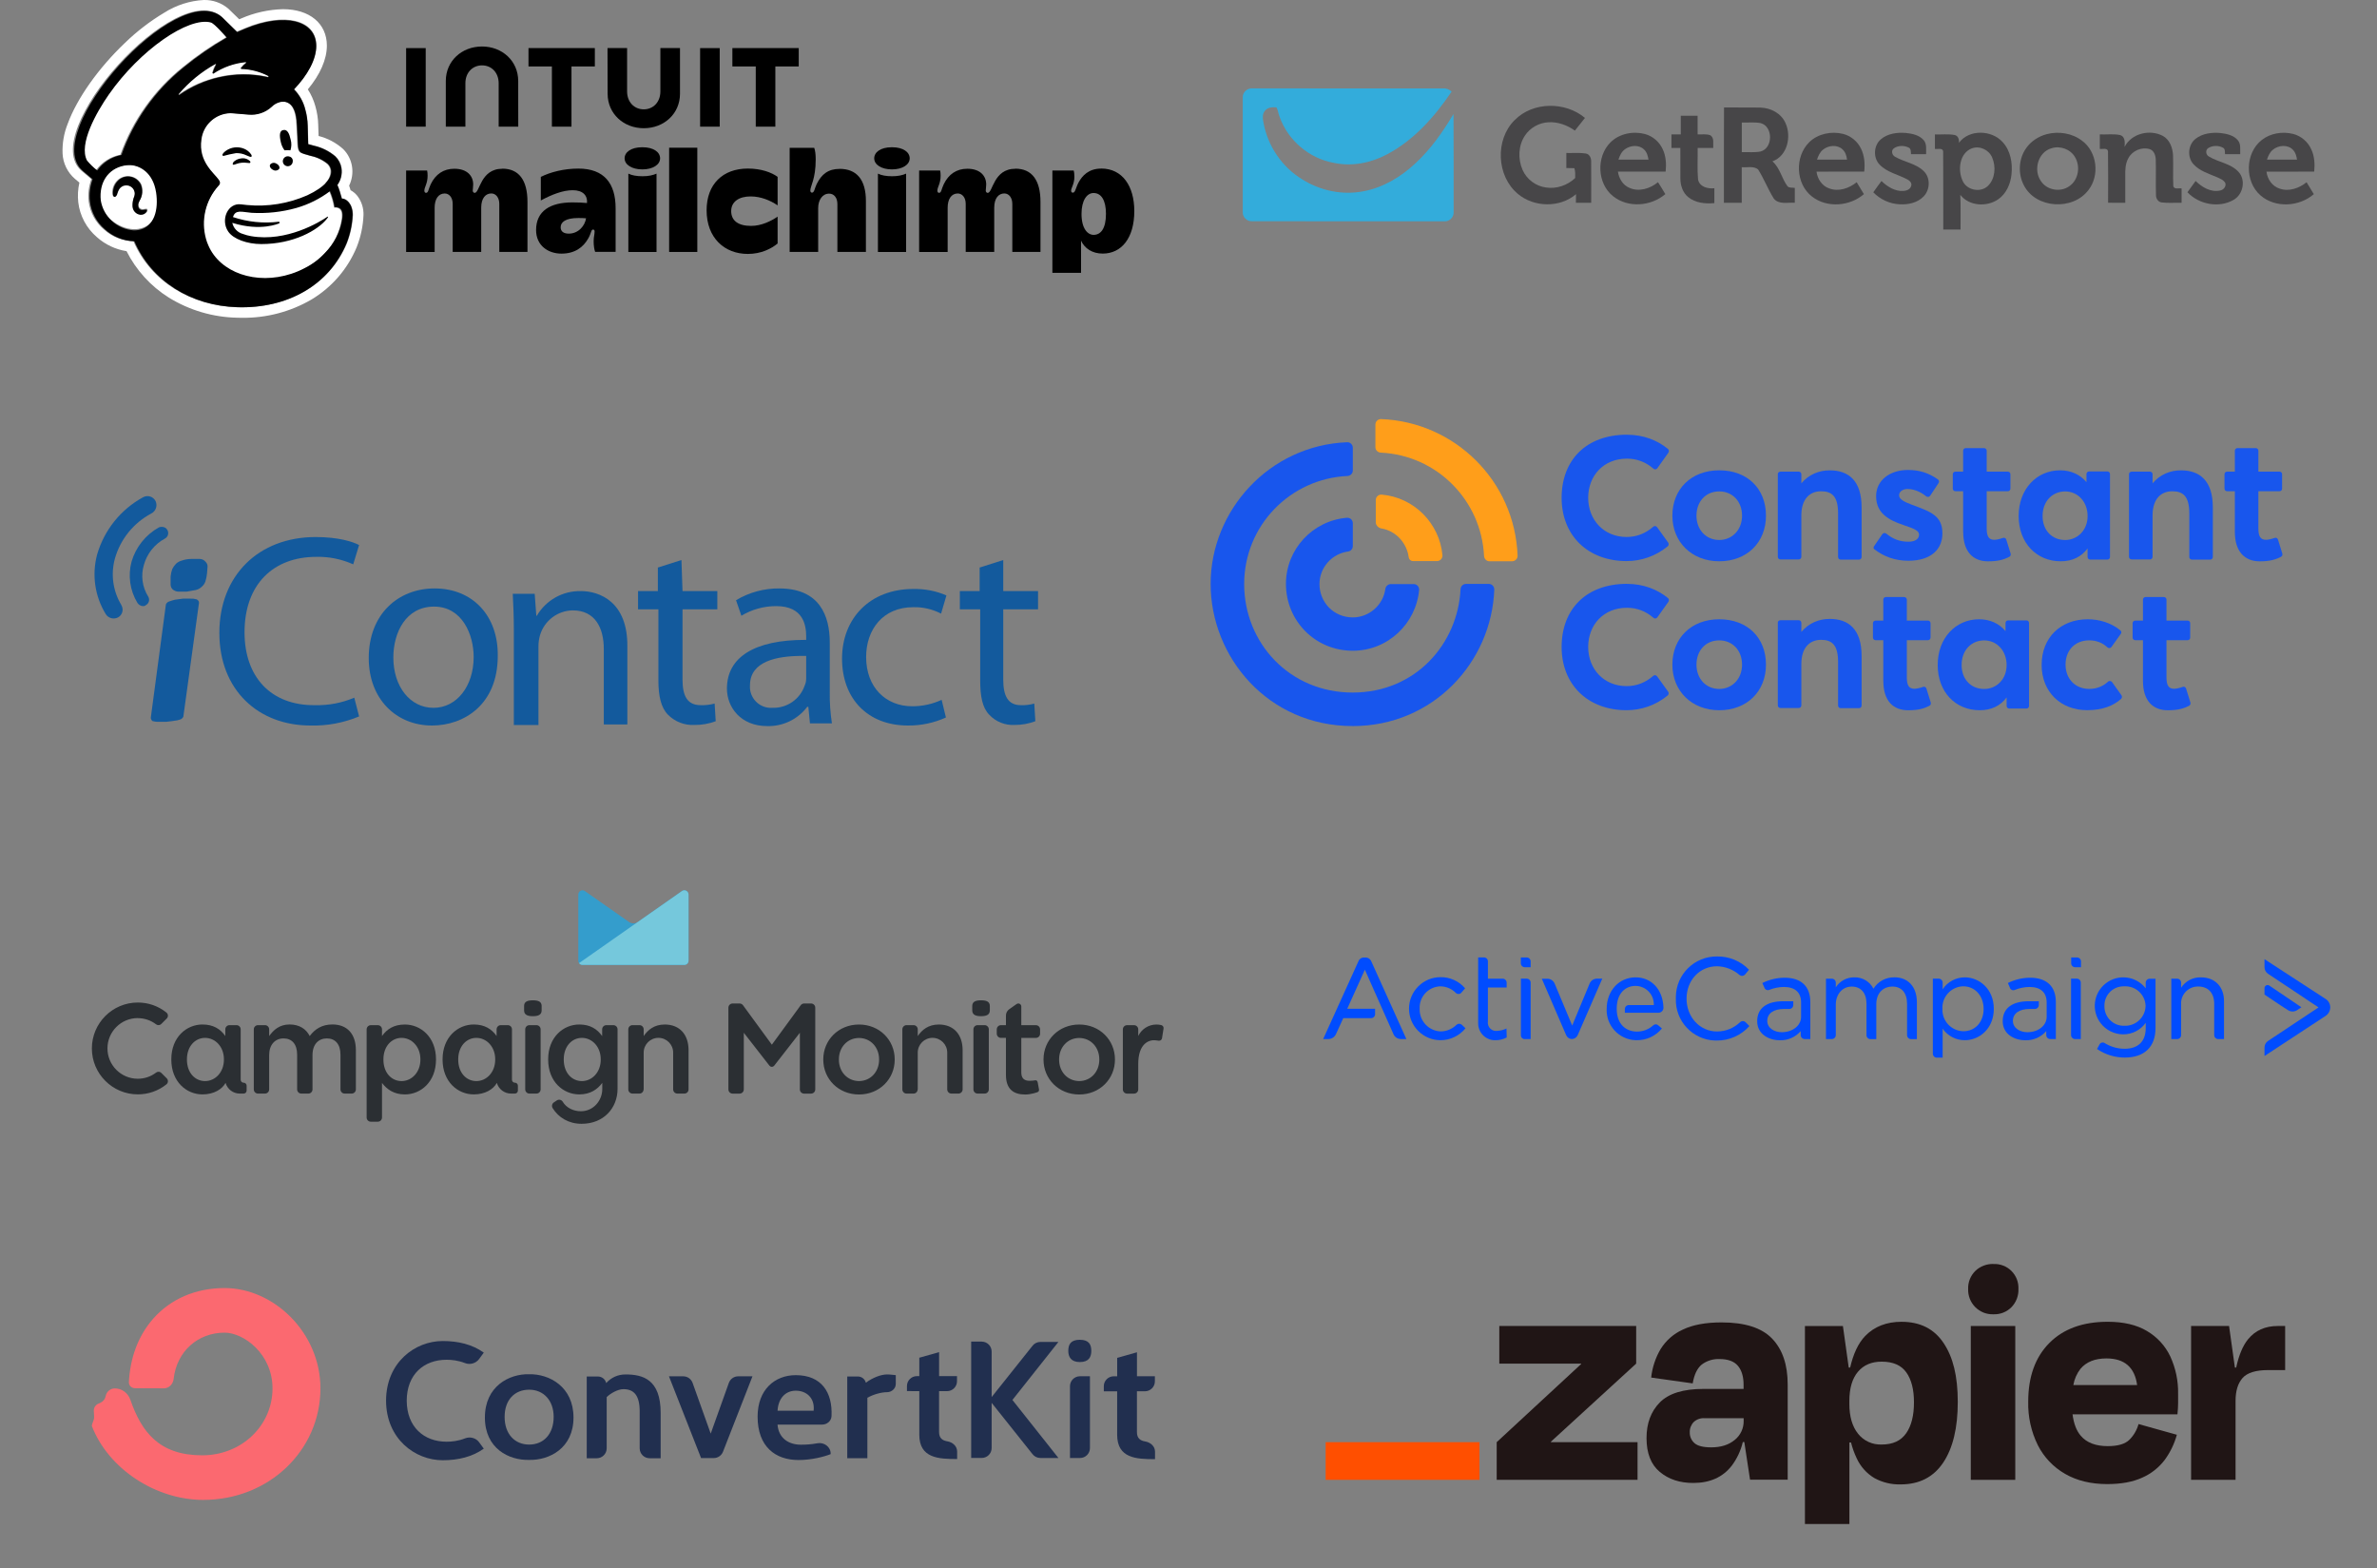 <?xml version="1.0" encoding="UTF-8"?><svg id="Layer_1" xmlns="http://www.w3.org/2000/svg" viewBox="0 0 838.6 553.17"><rect x="0" y="0" width="838.6" height="553.17" fill="#808080" stroke="none"/><path d="M152.94,249.7c-8.31,0-14.17-7.56-14.17-17.76,0-8.69,4.34-17.95,14.36-17.95s13.98,10.01,13.98,17.76c0,10.39-6.04,17.95-14.17,17.95M153.32,207.58c-12.84,0-23.23,9.07-23.23,24.56,0,14.55,9.82,23.8,22.29,23.8,11.33,0,23.23-7.37,23.23-24.56.19-14.17-8.88-23.8-22.29-23.8" style="fill:#135a9d; stroke-width:0px;"/><path d="M204.89,208.52c-6.36-.13-12.28,3.2-15.49,8.69h-.19l-.57-7.74h-7.74c.19,3.78.38,7.74.38,12.47v33.81h8.69v-27.77c0-1.34.19-2.68.57-3.97,1.54-5.09,6.2-8.61,11.52-8.69,7.93,0,10.96,6.23,10.96,13.6v26.63h8.31v-27.39c.19-15.87-9.82-19.65-16.43-19.65" style="fill:#135a9d; stroke-width:0px;"/><path d="M272.52,249.7c-4.09.29-7.64-2.8-7.93-6.89-.03-.35-.03-.7,0-1.04,0-8.5,9.44-10.39,18.51-10.39h1.32v7.93c.01.91-.18,1.82-.57,2.64-1.68,4.78-6.27,7.91-11.33,7.74M274.97,207.58c-5.39-.05-10.68,1.38-15.3,4.16l1.89,5.48c3.7-2.24,7.95-3.41,12.28-3.4,9.64,0,10.58,6.8,10.58,10.77v1.14h-.38c-17.76,0-27.58,6.04-27.58,17.19,0,6.61,4.91,13.22,14.17,13.22,5.55.16,10.83-2.37,14.17-6.8h.38l.57,5.85h7.75c-.57-3.69-.82-7.42-.76-11.14v-17.38c0-9.45-3.59-19.08-17.75-19.08" style="fill:#135a9d; stroke-width:0px;"/><path d="M322.2,207.77c-15.3,0-25.13,10.39-25.13,24.56s9.07,23.61,23.24,23.61c4.62.05,9.2-.92,13.41-2.83l-1.51-6.23c-3.26,1.51-6.8,2.28-10.39,2.27-9.26,0-16.25-6.61-16.25-17.38,0-9.63,5.86-17.57,16.62-17.57,3.41-.09,6.79.7,9.82,2.27l1.89-6.42c-3.69-1.6-7.69-2.37-11.71-2.27" style="fill:#135a9d; stroke-width:0px;"/><path d="M73.04,202.29c-.1.96-.29,1.91-.57,2.83-.26.74-.72,1.39-1.32,1.89-.58.56-1.3.95-2.08,1.13-1.13.19-2.27.38-3.21.57h-3.02c-.69-.05-1.35-.31-1.89-.76-.48-.43-.75-1.05-.76-1.7v-2.83c.08-.9.27-1.79.57-2.64.33-.7.78-1.34,1.32-1.89.58-.56,1.3-.95,2.08-1.14,1.03-.37,2.12-.56,3.21-.57h3.21c.73.04,1.42.38,1.89.94.48.44.75,1.05.76,1.7,0,.75-.19,1.7-.19,2.45M64.73,252.54c0,.3-.15.57-.38.76-.24.3-.57.49-.94.57-.61.22-1.24.34-1.89.38-.76.19-1.7.19-2.83.38h-2.83c-.57.03-1.15-.03-1.7-.19-.38,0-.57-.19-.76-.57-.15-.22-.22-.49-.19-.75l5.29-39.67c0-.29.14-.57.38-.76.24-.29.57-.49.94-.56.57-.19,1.13-.38,1.89-.57.94-.19,1.89-.19,2.83-.38h2.83c.57-.03,1.15.03,1.7.19.38,0,.57.19.94.57.15.22.22.49.19.76l-5.48,39.86Z" style="fill:#135a9d; stroke-width:0px;"/><path d="M111.39,189.45c-20.21,0-34,13.6-34,33.81s13.79,32.68,32.11,32.68c5.89.16,11.75-.94,17.19-3.21l-1.7-6.61c-4.36,1.85-9.06,2.75-13.79,2.64-15.68.19-24.93-10.01-24.93-25.69,0-17,10.2-26.63,25.31-26.63,4.49-.11,8.94.8,13.03,2.64l2.08-6.8c-2.08-1.13-7.18-2.83-15.3-2.83" style="fill:#135a9d; stroke-width:0px;"/><path d="M240.4,197.57l-8.31,2.64v8.31h-6.99v6.42h7.18v25.12c0,5.48.94,9.63,3.4,12.09,2.44,2.45,5.8,3.76,9.26,3.59,2.58.04,5.14-.41,7.56-1.32l-.38-6.23c-1.6.43-3.25.62-4.91.57-4.72,0-6.42-3.21-6.42-9.07v-24.75h12.28v-6.42h-12.28l-.38-10.96" style="fill:#135a9d; stroke-width:0px;"/><path d="M353.93,197.57l-8.31,2.64v8.31h-6.99v6.42h7.18v25.12c0,5.48.76,9.63,3.21,12.09,2.29,2.45,5.54,3.76,8.88,3.59,2.52.02,5.02-.43,7.37-1.32l-.38-6.23c-1.54.43-3.13.63-4.72.57-4.54,0-6.23-3.21-6.23-9.07v-24.75h12.28v-6.42h-12.28v-10.96" style="fill:#135a9d; stroke-width:0px;"/><path d="M57.17,185.86c-.39-.03-.78.04-1.13.19-4.67,2.62-8.13,6.96-9.63,12.09-1.32,4.93-.57,10.18,2.08,14.55.42.65,1.12,1.07,1.89,1.13.42.05.83-.09,1.13-.38,1.03-.58,1.4-1.89.82-2.92-.02-.03-.04-.07-.06-.1-2.08-3.32-2.63-7.39-1.51-11.14,1.1-3.96,3.76-7.3,7.37-9.26,1.09-.54,1.52-1.87.98-2.95l-.04-.07c-.36-.71-1.1-1.15-1.89-1.13" style="fill:#135a9d; stroke-width:0px;"/><path d="M42.82,213.44c-2.99-4.93-3.81-10.88-2.27-16.43,1.94-6.82,6.58-12.55,12.84-15.87,1.58-.81,2.25-2.72,1.51-4.34-.75-1.54-2.59-2.21-4.16-1.51-.19,0-.19.19-.38.19-7.79,4.29-13.56,11.49-16.06,20.02-1.96,7.17-.87,14.82,3.02,21.16.93,1.45,2.82,1.94,4.34,1.13,1.5-.83,2.04-2.71,1.21-4.21-.03-.05-.05-.09-.08-.13" style="fill:#135a9d; stroke-width:0px;"/><path d="M438.44,34.37c-.11-1.91,1.78-3.43,3.62-3.19,22.37,0,44.73-.01,67.09.02,1.13-.11,2.16.38,2.99,1.1-5.96,8.82-13.26,17.13-22.8,22.15-5.68,3.04-12.37,4.37-18.72,3.01-8.67-1.51-16.24-7.92-19.17-16.22-.46-1.09-.55-2.34-1.13-3.37-1.42-.1-3.1-.03-4.04,1.2-1.06,1.19-.78,2.88-.5,4.31,1.49,8.15,6.55,15.62,13.67,19.91,6.36,4,14.2,5.65,21.6,4.18,6.93-1.29,13.18-5.06,18.29-9.84,5.43-5,9.68-11.1,13.45-17.41.07,11.51.03,23.01.04,34.52.18,1.8-1.44,3.46-3.25,3.34-22.65.03-45.3-.02-67.95-.04-1.76.1-3.33-1.53-3.19-3.28,0-13.46,0-26.92,0-40.38h0Z" style="fill:#33acdb; stroke-width:0px;"/><path d="M534.36,42.39c6.41-6.59,17.91-6.62,24.81-.79-1.19,1.49-2.37,2.98-3.55,4.47-2.69-1.91-5.96-3.12-9.29-2.94-3.29.15-6.47,1.91-8.3,4.65-2.39,3.53-2.56,8.29-.88,12.14,1.44,3.32,4.68,5.76,8.26,6.22,3.73.59,7.59-.77,10.31-3.33,0-1.16.1-2.36-.29-3.48-.94-.01-1.89-.04-2.83-.05,0-1.77,0-3.54,0-5.31,2.29.07,4.6-.18,6.87.18,1.36.21,1.94,1.67,1.89,2.9.05,4.83,0,9.66.01,14.48-1.8,0-3.6.01-5.4,0,0-1.01.02-2.02.05-3.03-5.72,4.88-14.87,4.69-20.56-.14-7.5-6.27-8.06-19.07-1.12-25.97h0Z" style="fill:#474648; stroke-width:0px;"/><path d="M592.96,40.83c1.99,0,3.97,0,5.95,0,.01,2.19,0,4.38.01,6.58,1.45.06,2.97-.2,4.37.26,1.64.86,1.01,3.04,1.14,4.53-1.84,0-3.67,0-5.5,0,.07,3.72-.2,7.46.14,11.16.54,2.56,3.47,3.32,5.75,3.04,0,1.75,0,3.5,0,5.25-3.19.3-6.72-.03-9.26-2.15-1.93-1.57-2.72-4.14-2.73-6.56-.03-3.58,0-7.16-.01-10.74-1.05,0-2.1,0-3.14,0,0-1.6,0-3.19,0-4.79,1.09,0,2.19,0,3.29,0,0-2.19,0-4.38,0-6.58h0Z" style="fill:#474648; stroke-width:0px;"/><path d="M608.19,71.53c.03-11.21-.05-22.42.04-33.63,4.3.08,8.62-.04,12.92.06,3.57.1,7.23,2.01,8.73,5.37,2.23,4.73.74,11.7-4.58,13.59,2.67,2.27,3.28,6.04,5.33,8.8.68.65,1.71.42,2.57.55,0,1.75,0,3.5,0,5.26-2.44-.18-5.62.73-7.39-1.46-2.08-3.29-3.46-7-5.55-10.28-1.57-1.34-3.88-.62-5.78-.81,0,4.19,0,8.38,0,12.56-2.1,0-4.2.01-6.3,0h0ZM614.5,53.67c2.2-.08,4.44.21,6.62-.23,4.45-1.16,4.48-8.87.01-10.02-2.19-.41-4.43-.11-6.63-.2-.02,3.48-.01,6.96,0,10.45h0Z" style="fill:#474648; stroke-width:0px;"/><path d="M663.55,49.15c2.39-2.06,5.74-2.49,8.79-2.25,2.25.23,4.74.72,6.31,2.51,1.19,1.37.83,3.3.88,4.97-1.78,0-3.56,0-5.34,0-.07-.83.08-1.94-.86-2.34-1.6-.78-3.73-.76-5.21.3-1.07.83-.59,2.48.54,3,3.22,1.86,7.25,2.32,10,5,2.43,2.32,2.31,6.53.03,8.91-2.16,2.3-5.51,3.01-8.56,2.81-3.48-.16-6.81-1.73-9.24-4.22.93-1.35,1.91-2.67,2.89-3.99,2.06,2,4.76,3.7,7.74,3.51,1.09-.07,2.42-.55,2.72-1.74.4-1.02-.49-1.89-1.32-2.32-3.24-1.75-7.14-2.47-9.77-5.2-2.37-2.41-2.17-6.76.4-8.95h0Z" style="fill:#474648; stroke-width:0px;"/><path d="M749.54,51.84c2.41-4.79,8.91-6.33,13.51-3.9,2.42,1.33,3.46,4.19,3.59,6.82.13,3.63-.07,7.28.1,10.92.32,1.23,2,.6,2.92.8,0,1.69,0,3.38,0,5.06-2.35-.07-4.71.16-7.04-.13-1.25-.17-2.02-1.39-1.99-2.59-.14-4.17.04-8.35-.08-12.53-.06-1.45-.59-3.15-2.11-3.67-2.85-.89-6.18.54-7.56,3.19-1.06,1.88-1.13,4.1-1.09,6.2.01,3.17.01,6.35,0,9.53-2.02,0-4.04.03-6.06-.03,0-6.05.07-12.09-.03-18.13-.18-1.36-1.97-.68-2.89-.86,0-1.7,0-3.4,0-5.11,2.39.11,4.83-.26,7.18.23,1.81.54,1.69,2.69,1.55,4.2h0Z" style="fill:#474648; stroke-width:0px;"/><path d="M774.55,49c2.46-1.96,5.79-2.35,8.84-2.07,2.22.25,4.7.79,6.17,2.61,1.1,1.37.71,3.22.78,4.84-1.79,0-3.57,0-5.35,0-.11-.77.13-1.84-.72-2.26-1.55-.89-3.67-.83-5.18.1-1.14.7-.89,2.45.25,3.02,3.35,2.03,7.69,2.4,10.44,5.43,2.65,2.93,1.55,8.02-1.85,9.88-5.17,2.95-12.19,1.54-16.21-2.73.95-1.33,1.93-2.65,2.89-3.98,2.25,2.22,5.4,4.1,8.67,3.36,1.19-.22,2.26-1.5,1.76-2.71-.61-1.07-1.85-1.48-2.89-1.98-2.87-1.24-6.08-2.16-8.26-4.54-2.32-2.49-1.99-6.88.68-8.99h0Z" style="fill:#474648; stroke-width:0px;"/><path d="M568.11,50.29c3.12-3.16,8.02-4.12,12.24-3.01,2.74.74,5.07,2.75,6.24,5.34,1.18,2.45,1.32,5.25,1.05,7.92-5.61,0-11.23-.01-16.84,0,.36,2.38,1.69,4.72,3.98,5.69,3.4,1.58,7.4.32,10.16-1.96.91,1.37,1.73,2.8,2.58,4.2-5.03,4.34-13.18,4.99-18.45.73-5.62-4.49-5.95-13.87-.94-18.93h0ZM573.26,52.67c-1.21.86-1.83,2.27-2.28,3.64,3.54.03,7.07.03,10.61,0-.23-1.28-.55-2.64-1.55-3.55-1.79-1.81-4.86-1.53-6.79-.09h0Z" style="fill:#474648; stroke-width:0px;"/><path d="M638.29,50.17c3.08-3.02,7.81-3.95,11.93-2.94,2.76.69,5.13,2.66,6.35,5.23,1.23,2.49,1.42,5.35,1.13,8.08-5.61.02-11.22-.01-16.84.01.33,2.56,1.92,5.02,4.42,5.89,3.35,1.31,7.08,0,9.75-2.16.85,1.4,1.7,2.8,2.55,4.2-4.97,4.31-13,4.98-18.28.88-5.83-4.46-6.19-14.11-1-19.19h0ZM643.17,52.79c-1.13.87-1.7,2.22-2.14,3.53,3.53.03,7.06.02,10.6,0-.17-1.34-.58-2.73-1.62-3.65-1.86-1.74-4.95-1.41-6.84.11h0Z" style="fill:#474648; stroke-width:0px;"/><path d="M797.94,49.38c3.09-2.42,7.34-3.07,11.1-2.13,2.81.73,5.2,2.79,6.38,5.44,1.15,2.44,1.28,5.21,1.03,7.85-5.62.03-11.23,0-16.84.02.32,2.65,2.04,5.18,4.66,5.98,3.29,1.16,6.88-.16,9.49-2.25.86,1.4,1.71,2.8,2.55,4.2-5.14,4.46-13.62,5.01-18.84.41-5.62-4.9-5.42-14.91.47-19.51h0ZM801.9,52.8c-1.12.87-1.68,2.21-2.12,3.52,3.54.03,7.07.02,10.61,0-.2-1.24-.51-2.54-1.44-3.46-1.82-1.96-5.1-1.66-7.05-.06h0Z" style="fill:#474648; stroke-width:0px;"/><path d="M691.12,50.37c3.57-4.82,11.51-4.56,15.39-.27,2.81,3.03,3.57,7.42,3.14,11.42-.34,3.35-1.81,6.77-4.63,8.75-4.01,2.82-10.31,2.49-13.43-1.53.18,4.07.05,8.15.09,12.23-2.04,0-4.07,0-6.1,0-.03-9.18.04-18.37-.04-27.54-.1-1.39-2-.72-2.91-.9,0-1.71,0-3.4,0-5.11,2.32.09,4.67-.22,6.96.2,1.27.27,1.64,1.61,1.52,2.76h0ZM695.69,52.32c-4.38,1.68-5.07,7.61-3.3,11.43,1.43,3.35,6.29,4.36,8.93,1.85,2.61-2.54,2.89-6.82,1.51-10.04-1.12-2.7-4.36-4.24-7.14-3.23h0Z" style="fill:#474648; stroke-width:0px;"/><path d="M722,47.35c4.25-1.13,9.07-.4,12.58,2.33,5.28,3.91,6.24,12.18,2.25,17.32-5.48,7.36-18.58,6.65-22.82-1.64-2.13-4.06-1.86-9.31.79-13.06,1.69-2.46,4.34-4.17,7.2-4.95h0ZM723.77,52.3c-4.73,1.33-6.48,7.64-3.77,11.53,2.06,3.26,6.87,4.1,9.99,1.89,3.29-2.17,4.07-7.02,2.06-10.31-1.61-2.79-5.24-4.09-8.28-3.11h0Z" style="fill:#474648; stroke-width:0px;"/><path d="M590.01,181.92c0-9.3,6.58-16.01,16.54-16.01s16.48,6.51,16.48,16.01-6.78,16.08-16.48,16.08-16.54-6.78-16.54-16.08M614.59,181.92c0-5.12-3.45-8.57-8.04-8.57-4.85,0-8.04,3.65-8.04,8.57s3.32,8.57,8.04,8.57c4.45,0,8.04-3.46,8.04-8.57" style="fill:#1856ed; stroke-width:0px;"/><path d="M661.16,192.69l2.92-4.25c.33-.47.93-.53,1.4-.2,2.33,1.93,4.78,2.86,7.84,2.86,2.39,0,3.72-1,3.72-2.52,0-1.33-1.6-2.06-5.58-3.39-5.12-1.73-9.57-4.12-9.57-10.17,0-5.58,4.85-9.23,11.23-9.23,3.99,0,7.24,1,10.56,3.32.4.27.53.86.27,1.26l-2.99,4.52c-.33.47-.93.53-1.4.2-2.19-1.79-4.58-2.59-6.64-2.59-1.26,0-2.92.66-2.92,2.26,0,1.26,1.53,2.19,4.58,3.32,6.71,2.46,10.7,3.92,10.7,10.1,0,5.45-3.85,9.63-12.03,9.63-4.65,0-8.64-1.46-11.89-3.99-.4-.13-.47-.66-.2-1.13" style="fill:#1856ed; stroke-width:0px;"/><path d="M692.59,187.64v-14.35h-2.72c-.53,0-.93-.4-.93-.93v-5.05c0-.53.4-.93.93-.93h2.72v-7.37c0-.53.4-.93.93-.93h6.45c.53,0,.93.4.93.93v7.37h7.44c.53,0,.93.4.93.93v5.05c0,.53-.4.93-.93.93h-7.44v13.15c0,2.72.73,3.99,2.66,3.99.8,0,1.93-.27,3.06-.66.53-.2,1.06.07,1.2.6l1.53,4.92c.13.47-.07.93-.46,1.13-1.79.93-3.79,1.6-7.51,1.6-5.31,0-8.77-3.39-8.77-10.36" style="fill:#1856ed; stroke-width:0px;"/><path d="M788.45,187.64v-14.35h-2.72c-.53,0-.93-.4-.93-.93v-5.05c0-.53.4-.93.93-.93h2.72v-7.37c0-.53.4-.93.93-.93h6.44c.53,0,.93.4.93.93v7.37h7.44c.53,0,.93.4.93.93v5.05c0,.53-.4.93-.93.93h-7.44v13.15c0,2.72.73,3.99,2.66,3.99.8,0,1.93-.27,3.06-.66.53-.2,1.06.07,1.2.6l1.53,4.92c.13.47-.07.93-.47,1.13-1.79.93-3.79,1.6-7.51,1.6-5.25,0-8.77-3.39-8.77-10.36" style="fill:#1856ed; stroke-width:0px;"/><path d="M628.14,166.38h6.44c.53,0,.93.4.93.93v3.19c2.66-3.12,6.18-4.58,10.03-4.58,6.58,0,11.23,3.59,11.23,13.09v17.47c0,.53-.4.93-.93.93h-6.44c-.53,0-.93-.4-.93-.93v-15.41c0-5.91-2.13-7.77-5.98-7.77-4.19,0-6.98,2.92-6.98,8.5v14.62c0,.53-.4.93-.93.93h-6.44c-.53,0-.93-.4-.93-.93v-29.23c0-.4.4-.8.93-.8" style="fill:#1856ed; stroke-width:0px;"/><path d="M752.05,166.38h6.44c.53,0,.93.4.93.93v3.19c2.66-3.12,6.18-4.58,10.03-4.58,6.58,0,11.23,3.59,11.23,13.09v17.47c0,.53-.4.93-.93.93h-6.44c-.53,0-.93-.4-.93-.93v-15.41c0-5.91-2.13-7.77-5.98-7.77-4.19,0-6.98,2.92-6.98,8.5v14.62c0,.53-.4.93-.93.93h-6.44c-.53,0-.93-.4-.93-.93v-29.23c0-.4.4-.8.93-.8" style="fill:#1856ed; stroke-width:0px;"/><path d="M712.18,181.99c0-9.43,6.31-16.08,14.62-16.08,3.85,0,7.11,1.53,9.3,4.19v-2.86c0-.53.4-.93.93-.93h6.44c.53,0,.93.4.93.93v29.23c0,.53-.4.93-.93.93h-6.05c-.53,0-.93-.4-.93-.93v-2.99c-2.19,2.92-5.31,4.52-9.5,4.52-8.5,0-14.82-6.45-14.82-16.01M736.5,182.06c0-5.05-3.45-8.7-7.91-8.7s-7.97,3.39-7.97,8.7c0,4.98,3.26,8.44,7.97,8.44,4.25,0,7.91-3.39,7.91-8.44" style="fill:#1856ed; stroke-width:0px;"/><path d="M574,153.36c5.85,0,10.76,1.99,14.42,4.98.4.33.47.86.2,1.33l-3.92,5.51c-.33.47-1,.53-1.4.13-2.52-2.19-5.65-3.52-9.3-3.52-8.3,0-13.69,6.05-13.69,13.82s5.51,13.82,13.55,13.82c3.65,0,6.78-1.33,9.37-3.59.4-.4,1.06-.33,1.39.13l3.92,5.45c.27.4.2,1-.2,1.33-4.32,3.52-9.43,5.18-14.48,5.18-13.62,0-22.92-8.97-22.92-22.32s8.7-22.26,23.05-22.26" style="fill:#1856ed; stroke-width:0px;"/><path d="M720.29,234.54c0-9.57,6.64-16.08,16.28-16.08,4.05,0,8.3,1.26,11.49,3.92.4.33.47.86.13,1.26l-3.26,4.58c-.33.47-1,.53-1.46.13-1.59-1.53-3.85-2.46-6.38-2.46-5.05,0-8.37,3.52-8.37,8.57s3.45,8.57,8.37,8.57c2.72,0,4.92-1,6.58-2.53.4-.4,1.13-.33,1.46.13l3.32,4.65c.27.4.2.93-.13,1.26-2.66,2.39-6.51,3.99-11.96,3.99-9.37,0-16.08-6.44-16.08-16.01" style="fill:#1856ed; stroke-width:0px;"/><path d="M664.42,240.19v-14.35h-2.72c-.53,0-.93-.4-.93-.93v-5.05c0-.53.4-.93.93-.93h2.72v-7.38c0-.53.4-.93.93-.93h6.44c.53,0,.93.4.93.93v7.38h7.44c.53,0,.93.4.93.93v5.05c0,.53-.4.93-.93.93h-7.44v13.15c0,2.72.73,3.99,2.66,3.99.8,0,1.93-.27,3.06-.66.53-.2,1.06.07,1.2.6l1.53,4.92c.13.47-.07.93-.46,1.13-1.79.93-3.79,1.59-7.51,1.59-5.31,0-8.77-3.32-8.77-10.36" style="fill:#1856ed; stroke-width:0px;"/><path d="M756.03,240.19v-14.35h-2.72c-.53,0-.93-.4-.93-.93v-5.05c0-.53.4-.93.93-.93h2.72v-7.38c0-.53.4-.93.93-.93h6.44c.53,0,.93.4.93.93v7.38h7.44c.53,0,.93.4.93.93v5.05c0,.53-.4.93-.93.93h-7.44v13.15c0,2.72.73,3.99,2.66,3.99.8,0,1.93-.27,3.06-.66.53-.2,1.06.07,1.2.6l1.53,4.92c.13.47-.07.93-.47,1.13-1.79.93-3.79,1.59-7.51,1.59-5.25,0-8.77-3.32-8.77-10.36" style="fill:#1856ed; stroke-width:0px;"/><path d="M590.01,234.47c0-9.3,6.58-16.01,16.54-16.01s16.48,6.51,16.48,16.01-6.78,16.08-16.48,16.08-16.54-6.78-16.54-16.08M614.59,234.47c0-5.12-3.45-8.57-8.04-8.57-4.85,0-8.04,3.65-8.04,8.57s3.32,8.57,8.04,8.57c4.45,0,8.04-3.46,8.04-8.57" style="fill:#1856ed; stroke-width:0px;"/><path d="M628.14,218.8h6.44c.53,0,.93.4.93.93v3.19c2.66-3.12,6.18-4.59,10.03-4.59,6.58,0,11.23,3.59,11.23,13.09v17.47c0,.53-.4.93-.93.93h-6.44c-.53,0-.93-.4-.93-.93v-15.41c0-5.91-2.13-7.77-5.98-7.77-4.19,0-6.98,2.92-6.98,8.5v14.62c0,.53-.4.93-.93.93h-6.44c-.53,0-.93-.4-.93-.93v-29.23c0-.4.4-.8.93-.8" style="fill:#1856ed; stroke-width:0px;"/><path d="M683.62,234.54c0-9.43,6.31-16.08,14.62-16.08,3.85,0,7.11,1.53,9.3,4.19v-2.86c0-.53.4-.93.93-.93h6.44c.53,0,.93.4.93.93v29.23c0,.53-.4.93-.93.93h-6.05c-.53,0-.93-.4-.93-.93v-2.99c-2.19,2.92-5.31,4.52-9.5,4.52-8.5,0-14.82-6.38-14.82-16.01M707.93,234.61c0-5.05-3.45-8.7-7.91-8.7s-7.97,3.39-7.97,8.7c0,4.98,3.26,8.44,7.97,8.44,4.25,0,7.91-3.32,7.91-8.44" style="fill:#1856ed; stroke-width:0px;"/><path d="M574,205.97c5.85,0,10.76,1.99,14.42,4.98.4.33.47.86.2,1.33l-3.92,5.51c-.33.47-1,.53-1.4.13-2.52-2.19-5.65-3.52-9.3-3.52-8.3,0-13.69,6.05-13.69,13.82s5.51,13.82,13.55,13.82c3.65,0,6.78-1.33,9.37-3.59.4-.4,1.06-.33,1.39.13l3.92,5.45c.27.4.2,1-.2,1.33-4.32,3.52-9.43,5.18-14.48,5.18-13.62,0-22.92-8.97-22.92-22.32s8.7-22.26,23.05-22.26" style="fill:#1856ed; stroke-width:0px;"/><path d="M477.2,256.13c-29.83,0-50.09-24.32-50.09-50.16s20.66-48.9,48.17-49.96c1.06-.07,1.99.86,1.99,1.93v8.04c0,1-.8,1.86-1.86,1.93-20.2.93-36.47,17.47-36.47,38.13s15.94,38.27,38.27,38.27,37.14-17.34,38.07-36.47c.07-1,.86-1.86,1.93-1.86h8.04c1.06,0,1.93.86,1.93,1.99-.93,25.51-21.46,48.17-49.96,48.17" style="fill:#1856ed; stroke-width:0px;"/><path d="M477.26,229.56c-13.29,0-23.58-10.56-23.58-23.59,0-12.16,9.37-22.32,21.53-23.32,1.13-.07,2.06.8,2.06,1.93v8.04c0,.93-.66,1.79-1.66,1.93-5.85.8-10.1,5.78-10.1,11.49,0,6.38,4.98,11.76,11.76,11.76,5.65,0,10.7-4.25,11.49-10.1.13-.93,1-1.66,1.93-1.66h8.04c1.13,0,1.99.93,1.93,2.06-1.06,11.89-11.03,21.46-23.39,21.46" style="fill:#1856ed; stroke-width:0px;"/><path d="M523.57,196.14c-.93-19.47-16.48-35.54-36.47-36.47-1-.07-1.86-.86-1.86-1.93v-7.97c0-1.06.86-1.93,1.99-1.93,25.98,1,47.17,21.79,48.17,48.17.07,1.06-.86,1.99-1.93,1.99h-8.04c-.93,0-1.79-.8-1.86-1.86" style="fill:#ff9e1a; stroke-width:0px;"/><path d="M487.43,186.44c-1.2-.2-2.06-1.2-2.06-2.19v-7.84c0-1.13.93-1.99,2.06-1.93,11.56,1,20.46,10.23,21.46,21.39.07,1.13-.8,2.06-1.93,2.06h-8.44c-.8,0-1.4-.53-1.53-1.33-.6-4.72-4.19-9.24-9.57-10.17" style="fill:#ff9e1a; stroke-width:0px;"/><path d="M46.16,58.18c-.83-.04-1.66.01-2.47.17-5.65.91-9.5,6.24-8.59,11.89,0,.06.02.11.03.17.59,5.59,6.55,10.3,12.06,10.44.57.01,1.13-.02,1.69-.11,5.97-.97,7.53-7.12,6.55-13.16-1.11-6.82-5.97-9.22-9.27-9.39M52,74.34c-.51.77-1.41,1.19-2.33,1.1-1.65-.13-2.91-1.51-2.89-3.17-.01-1.06.19-2.11.6-3.09.53-1.28.04-2.76-1.15-3.48-.71-.44-1.56-.59-2.37-.42-.79.15-1.49.61-1.94,1.27-.31.5-.55,1.03-.71,1.59-.03.1-.06.17-.08.22-.27.69-.7.89-.99.85-.22-.04-.39-.2-.45-.42-.31-1.87.31-3.77,1.65-5.1,1.17-1.17,2.81-1.73,4.45-1.52,1.72.21,3.23,1.25,4.04,2.79.77,1.85.59,3.96-.49,5.65-.07.14-.13.28-.18.39-.39.66-.41,1.48-.06,2.16.31.41.81.65,1.32.64.24,0,.49-.04.72-.1.31-.07.62-.14.82.09.13.15.15.36.05.53" style="fill:#fff; stroke-width:0px;"/><path d="M122.41,85.79c1.24-3.16,1.96-6.5,2.13-9.89,0-4.17-2.36-5.9-3.86-5.9-.05-.16-.34-1.25-.75-2.56-.23-.76-.51-1.5-.83-2.23,1.23-1.7,1.75-3.81,1.45-5.89-.25-1.6-1.01-3.08-2.17-4.21-2.2-1.87-4.83-3.17-7.66-3.79-.43-.12-1.83-.5-1.95-.54,0-.08-.1-4.59-.19-6.53-.04-1.94-.33-3.87-.86-5.74-.67-2.68-2.04-5.13-3.98-7.1,4.86-5.03,7.89-10.57,7.89-15.33-.01-9.14-11.26-11.91-25.11-6.18-.02,0-2.92,1.23-2.94,1.24-.01-.01-5.31-5.2-5.39-5.27C62.39-7.87,13,46.95,28.79,60.27l3.45,2.92c-.93,2.5-1.26,5.18-.96,7.82.47,3.85,2.37,7.38,5.33,9.89,2.87,2.61,6.58,4.1,10.46,4.2,6.15,14.14,20.19,22.82,36.65,23.3,17.66.52,32.48-7.75,38.7-22.61M126.04,69.06c1.51,1.95,2.29,4.37,2.2,6.84-.16,3.85-.96,7.65-2.38,11.23l-.03.08c-3.2,7.71-8.8,14.18-15.96,18.46-7.45,4.34-15.95,6.56-24.57,6.44h0c-.56,0-1.12,0-1.68-.03-8.51-.18-16.82-2.63-24.06-7.1-6.37-3.99-11.53-9.66-14.92-16.38-3.9-.61-7.54-2.33-10.47-4.96-3.65-3.12-6-7.51-6.56-12.28-.25-2.32-.12-4.66.4-6.94l-1.6-1.35c-2.62-2.26-4.19-5.51-4.34-8.97-.13-3.55.48-7.1,1.8-10.4,3.29-8.98,10.85-19.67,20.24-28.6,4.19-4.06,8.83-7.63,13.84-10.62C62.13,1.82,66.93.27,71.88,0c3.2-.08,6.31,1.02,8.73,3.11.14.12,2.21,2.15,3.79,3.69.39-.17.68-.29.69-.29,4.65-2.03,9.66-3.14,14.73-3.27,9.4,0,15.49,5.04,15.5,12.85,0,4.82-2.36,10.21-6.72,15.44,1.19,1.83,2.08,3.84,2.66,5.94.62,2.16.96,4.38,1.01,6.62.04.96.09,2.51.12,3.88,3.22.81,6.19,2.39,8.66,4.6,1.68,1.66,2.78,3.82,3.14,6.16.36,2.31,0,4.67-1.02,6.76.09.26.19.55.28.85.08.26.16.52.23.76.91.49,1.7,1.15,2.35,1.95" style="fill:#fff; stroke-width:0px;"/><path d="M114.84,64.49c1.21-1.14,1.85-2.76,1.75-4.42-.12-.83-.51-1.59-1.1-2.18-1.74-1.44-3.81-2.44-6.03-2.89-1.01-.29-1.7-.47-2.44-.72-1.32-.44-1.97-.79-2.11-3.29-.06-1.09-.25-4.91-.32-6.48-.12-2.76-.45-6.53-2.76-8.09-.59-.39-1.27-.61-1.98-.64-.4-.02-.79.02-1.17.12-1.18.27-2.25.89-3.08,1.76-2.18,1.99-5.1,2.98-8.04,2.71-1.62-.07-3.34-.32-5.31-.44-.38-.02-.77-.05-1.15-.07-5.26.16-9.61,4.14-10.22,9.36-1.13,7.84,4.49,11.89,6.11,14.27.25.3.41.67.45,1.07-.04.43-.25.84-.58,1.12h0c-4.56,5.14-6.21,12.24-4.37,18.85.21.78.49,1.55.82,2.29,4.1,9.68,16.81,14.19,29.23,10.09,1.63-.54,3.21-1.21,4.72-2.02,2.72-1.36,5.17-3.21,7.22-5.46,3.2-3.25,5.31-7.42,6.02-11.93.37-2.5-.17-3.46-.92-3.93-.53-.3-1.14-.41-1.73-.32-.32-1.96-.87-3.87-1.65-5.69l-1.33-3.08Z" style="fill:#fff; stroke-width:0px;"/><path d="M94.49,27.1c.2.05.33-.3.15-.4-2.97-1.54-6.24-2.39-9.58-2.51-.1,0-.17-.08-.17-.18,0-.04.01-.07.03-.1.52-.68,1.12-1.29,1.8-1.81.08-.06.09-.17.03-.25-.04-.05-.09-.07-.15-.07-4.09.4-8.02,1.79-11.46,4.04-.08.05-.19.03-.25-.05-.03-.04-.04-.09-.03-.14.28-1.03.68-2.03,1.21-2.95.04-.08.01-.19-.07-.23-.05-.03-.11-.03-.16,0-4.96,2.73-9.39,6.34-13.05,10.65-.06.07-.06.19.02.25.06.05.15.06.22.01,4.25-2.97,9.03-5.08,14.09-6.22,5.71-1.32,11.64-1.33,17.35-.05" style="fill:#fff; stroke-width:0px;"/><path d="M79.87,13.1s-4.3-4.98-5.6-5.34c-7.99-2.15-25.23,9.72-36.25,25.42-4.46,6.35-10.84,17.59-7.79,23.38,1.08,1.3,2.31,2.48,3.64,3.51,2.04-2.86,5.12-4.82,8.58-5.47,4.34-12.14,11.96-22.84,22.02-30.91,4.83-3.95,9.97-7.49,15.38-10.59" style="fill:#fff; stroke-width:0px;"/><path d="M51.72,74.12c.13.15.15.37.05.54-.47.77-1.34,1.2-2.24,1.12-1.63-.18-2.84-1.58-2.78-3.22-.01-1.07.18-2.14.58-3.14.51-1.29.05-2.76-1.11-3.53-.67-.44-1.49-.6-2.28-.43-.77.16-1.44.63-1.87,1.29-.3.51-.53,1.05-.68,1.61-.03.1-.06.18-.07.23-.26.7-.67.91-.95.87-.13-.02-.32-.11-.43-.43-.3-1.88.29-3.79,1.59-5.18,1.09-1.17,2.68-1.75,4.27-1.55,1.69.23,3.14,1.29,3.88,2.83.74,1.88.57,4-.47,5.74-.07.15-.12.28-.18.4-.38.68-.4,1.5-.05,2.19.29.42.77.66,1.27.65.23,0,.47-.04.69-.1.29-.07.6-.14.78.09M124.38,75.93c-.16,3.38-.88,6.72-2.12,9.87-6.17,14.83-20.9,23.09-38.44,22.57-16.35-.49-30.3-9.14-36.41-23.26-3.85-.11-7.54-1.6-10.39-4.2-2.94-2.51-4.83-6.03-5.29-9.87-.3-2.64.03-5.31.95-7.81l-3.43-2.91C13.57,47.05,62.64-7.66,78.33,6.07c.08.07,5.34,5.25,5.35,5.26.02-.01,2.9-1.24,2.92-1.24,13.76-5.72,24.93-2.96,24.95,6.17,0,4.74-3.01,10.27-7.83,15.29,1.93,1.96,3.3,4.41,3.96,7.08.53,1.86.82,3.79.86,5.73.08,1.93.18,6.44.19,6.52.12.04,1.52.42,1.94.54,2.81.62,5.42,1.91,7.61,3.78,1.15,1.13,1.91,2.6,2.15,4.2.3,2.07-.22,4.18-1.44,5.88.32.73.59,1.47.83,2.23.41,1.31.7,2.39.75,2.55,1.49,0,3.84,1.72,3.84,5.89M55.05,67.8c-1.07-6.93-5.74-9.37-8.91-9.54-.8-.04-1.59.01-2.37.17-5.66,1.14-8.85,5.97-8.22,12.24.94,5.79,5.74,10.18,11.59,10.6.54.01,1.09-.02,1.63-.11,5.73-.98,7.23-7.23,6.29-13.36M64.72,23.83c4.79-3.94,9.9-7.47,15.28-10.56,0,0-4.27-4.97-5.56-5.33-7.93-2.15-25.07,9.7-36.01,25.36-4.43,6.34-10.76,17.56-7.73,23.33,1.08,1.3,2.29,2.47,3.62,3.5,2.03-2.86,5.08-4.81,8.52-5.45,4.31-12.1,11.88-22.78,21.88-30.84M81.96,78.64c.43,1.88,1.85,3.37,3.7,3.88.95.35,1.92.62,2.92.79,12.55,2.16,24.28-5.03,26.92-6.84.2-.14.33,0,.17.24-.08.13-.17.25-.26.37-3.23,4.18-11.92,9.03-23.23,9.02-4.93,0-9.86-1.74-11.67-4.42-2.81-4.15-.14-10.22,4.54-9.59,0,0,1.6.18,2.05.23,7.27.7,14.6-.48,21.29-3.42,6.38-2.97,8.79-6.24,8.43-8.89-.12-.82-.51-1.58-1.1-2.16-1.75-1.44-3.82-2.42-6.03-2.87-1.01-.29-1.7-.47-2.44-.71-1.32-.44-1.97-.79-2.12-3.27-.06-1.09-.25-4.87-.32-6.44-.12-2.74-.45-6.49-2.77-8.04-.59-.39-1.28-.61-1.98-.64-.4-.02-.79.02-1.18.12-1.17.27-2.24.88-3.08,1.75-2.19,1.98-5.11,2.96-8.05,2.69-1.62-.07-3.34-.32-5.31-.44-.38-.02-.77-.05-1.15-.07-5.24.14-9.6,4.09-10.23,9.3-1.13,7.79,4.49,11.81,6.12,14.17.25.3.41.67.45,1.06-.04.43-.25.83-.58,1.11h0c-4.56,5.09-6.21,12.15-4.37,18.72.21.78.49,1.54.82,2.27,4.1,9.61,16.83,14.09,29.26,10.02,1.63-.53,3.21-1.2,4.72-2,2.72-1.35,5.17-3.19,7.23-5.42,3.2-3.22,5.31-7.36,6.02-11.84.37-2.48-.17-3.44-.92-3.9-.53-.29-1.14-.41-1.74-.32-.32-1.95-.87-3.85-1.65-5.66-3.55,2.68-7.56,4.68-11.84,5.91-5.14,1.45-10.5,2.03-15.83,1.72-3.43-.28-5.7-1.28-6.56,1.5,5.19,1.74,10.71,2.3,16.14,1.65.16-.02.3.1.32.26h0c.01.13-.06.26-.18.31,0,0-6.38,2.97-16.5-.17M63.29,33.49c4.22-2.96,8.97-5.07,14-6.21,5.67-1.31,11.56-1.33,17.24-.05.2.05.33-.3.15-.4-2.95-1.53-6.2-2.39-9.52-2.5-.1,0-.17-.08-.17-.18,0-.04.01-.07.03-.1.52-.68,1.12-1.28,1.79-1.8.08-.06.09-.17.03-.25-.04-.05-.09-.07-.15-.07-4.06.4-7.97,1.79-11.38,4.03-.08.05-.19.03-.24-.05-.03-.04-.04-.09-.03-.14.27-1.03.68-2.02,1.2-2.95.04-.08.02-.18-.07-.23-.05-.03-.11-.03-.16,0-4.93,2.72-9.33,6.33-12.97,10.63-.06.07-.06.19.02.25.06.05.15.06.22.01M96.33,59.92c.71.45,1.65.29,2.17-.36.32-.61-.14-1.44-1.03-1.86-.71-.45-1.65-.29-2.17.36-.32.61.14,1.44,1.03,1.86M99.04,49.98c.21,1.1.67,2.14,1.34,3.05.69-.08,1.39-.08,2.08,0,.4-1.21.44-2.51.1-3.74-.5-2.27-1.18-3.65-2.57-3.43-1.4.21-1.45,1.86-.95,4.13M102.02,55.2c-.93-.27-1.9.27-2.17,1.2-.27.93.27,1.9,1.2,2.17.93.27,1.9-.27,2.17-1.2.04-.15.07-.3.07-.45.1-.82-.46-1.58-1.27-1.71" style="fill:#000; stroke-width:0px;"/><path d="M78.82,55c-.22-.03-.32-.13-.35-.25-.09-.39.52-1.04,1.15-1.5,1.89-1.38,4.35-1.67,6.51-.78.99.41,1.84,1.09,2.46,1.98.23.37.27.66.12.81-.23.24-.81-.04-1.76-.45-1.14-.56-2.4-.83-3.67-.79-1.5.25-2.99.58-4.46.99M88.29,56.95c-.83-.88-2.05-1.28-3.24-1.06-.86.09-1.68.43-2.36.98-.31.23-.53.56-.6.94,0,.09.03.17.09.23.06.05.13.08.2.08.31-.05.61-.13.9-.25,1.27-.48,2.64-.62,3.98-.41.62.07.92.11,1.05-.1.07-.13.06-.28-.04-.4" style="fill:#000; stroke-width:0px;"/><path d="M177.24,59.53c-7.79,0-7.93,8.51-9.77,8.51-.38,0-.69-.34-.69-.81,0-.62.16-1.16.16-2.16,0-3.05-2.15-5.54-6.65-5.54-3.82,0-6.62,1.92-8.33,5.46-.87,1.8-.79,3.04-1.67,3.04-.32,0-.58-.31-.58-.75,0-1.3,1.15-2.49,1.15-5.29,0-.73-.06-1.34-.17-1.84h-7.41v28.73h10.06v-15.59c0-3.07,1.32-5.04,3.56-5.04,1.49,0,2.81,1.3,2.81,3.68v16.94h10.06v-15.59c0-3.45,1.6-5.04,3.56-5.04,1.65,0,2.82,1.52,2.82,3.68v16.94h9.94v-17.64c0-7.71-3.06-11.72-8.85-11.72h0Z" style="fill:#000; stroke-width:0px;"/><rect x="236.07" y="52.11" width="9.94" height="36.77" style="fill:#000; stroke-width:0px;"/><path d="M249.29,74.18c0,9.77,6.33,15.4,14.54,15.4,4.71,0,8.31-1.86,10.51-3.68v-9.48c-2.24,1.53-5.68,3.27-9.37,3.27-4.61,0-7.01-1.91-7.01-5.23s2.77-5.17,6.84-5.17c3.68,0,7.06,1.46,9.54,3.16v-10.06c-2.1-1.56-5.81-2.93-10.51-2.93-8.81,0-14.54,5.51-14.54,14.71h0Z" style="fill:#000; stroke-width:0px;"/><path d="M296.23,59.58c-4.04,0-6.38,1.87-8.1,5.34-.76,1.53-.81,3.04-1.67,3.04-.32,0-.58-.3-.58-.75,0-1.59,1.9-3.97,1.9-10.97,0-1.76-.17-3.12-.52-4.08h-8.67v36.72h10.06v-15.46c0-2.9,1.52-5.11,3.85-5.11,1.73,0,2.93,1.41,2.93,3.68v16.89h10.06v-17.99c0-7.5-3.27-11.32-9.25-11.32h0Z" style="fill:#000; stroke-width:0px;"/><path d="M388.51,59.47c-4.44,0-6.71,2.53-7.98,4.87-1,1.85-1.15,3.63-2.01,3.63-.42,0-.63-.25-.63-.75,0-.88,1.15-2.37,1.15-4.82,0-1-.08-1.74-.23-2.24h-7.53v36.08h10.11v-11.33c1.28,2.74,3.97,4.55,7.64,4.55,6.62,0,11.15-5.46,11.15-15,0-8.79-4.19-15-11.66-15h0ZM385.81,82.85c-2.03,0-4.25-2.1-4.25-7.41,0-4.63,1.82-7.35,4.25-7.35,2.8,0,4.37,2.7,4.37,7.35,0,5.17-1.8,7.41-4.37,7.41" style="fill:#000; stroke-width:0px;"/><path d="M204.05,59.47c-5.19,0-9.95,1.28-13.25,2.93v8.32c3.85-2.08,7.79-3.62,11.25-3.62,3.7,0,5.27,1.95,5.05,4.52-1.49-.15-3.15-.22-5.17-.22-7.87,0-12.8,3.07-12.8,9.75,0,5.49,4.27,8.32,8.95,8.32s7.7-2.18,9.52-5.47c1.03-1.87.95-3.02,1.62-3.02.33,0,.56.24.56.61,0,1.2-.34,1.9-.34,3.53,0,1.52.2,2.8.52,3.73h7.23v-15.38c0-8.73-4-14-13.14-14h0ZM200.67,82.42c-1.87,0-2.87-.82-2.87-2.24,0-1.85,1.74-3.27,6.25-3.27.99,0,1.89.03,2.71.1-.4,2.65-2.7,5.41-6.1,5.41" style="fill:#000; stroke-width:0px;"/><path d="M239.9,33.08v-16.12h-6.92v15.29c0,3.79-2.54,6.32-5.87,6.32s-5.87-2.54-5.87-6.32v-15.29h-6.91l.04,16.12c0,7.02,5.62,12.15,12.76,12.15s12.77-5.12,12.77-12.15" style="fill:#000; stroke-width:0px;"/><polygon points="266.63 44.68 273.54 44.68 273.54 23.44 281.79 23.44 281.79 16.96 258.38 16.96 258.38 23.44 266.63 23.44 266.63 44.68" style="fill:#000; stroke-width:0px;"/><rect x="247" y="16.97" width="6.91" height="27.71" style="fill:#000; stroke-width:0px;"/><polygon points="194.71 44.68 201.62 44.68 201.62 23.44 209.86 23.44 209.86 16.96 186.45 16.96 186.45 23.44 194.71 23.44 194.71 44.68" style="fill:#000; stroke-width:0px;"/><polygon points="150.19 30.83 150.19 16.97 143.28 16.97 143.28 44.68 150.19 44.68 150.19 30.83" style="fill:#000; stroke-width:0px;"/><path d="M164.19,29.38c0-3.79,2.54-6.32,5.87-6.32s5.87,2.54,5.87,6.32v15.29h6.91l-.02-16.12c0-7.02-5.63-12.15-12.77-12.15s-12.77,5.12-12.77,12.15v16.12h6.91v-15.29h0Z" style="fill:#000; stroke-width:0px;"/><path d="M358.23,59.53c-7.79,0-7.93,8.51-9.77,8.51-.38,0-.69-.34-.69-.81,0-.62.16-1.16.16-2.16,0-3.05-2.15-5.54-6.65-5.54-3.82,0-6.62,1.92-8.33,5.46-.87,1.8-.79,3.04-1.67,3.04-.32,0-.58-.31-.58-.75,0-1.3,1.15-2.49,1.15-5.29,0-.73-.06-1.34-.17-1.84h-7.41v28.73h10.06v-15.59c0-3.07,1.32-5.04,3.56-5.04,1.49,0,2.81,1.3,2.81,3.68v16.94h10.06v-15.59c0-3.45,1.6-5.04,3.56-5.04,1.65,0,2.82,1.52,2.82,3.68v16.94h9.94v-17.64c0-7.71-3.06-11.72-8.85-11.72h0Z" style="fill:#000; stroke-width:0px;"/><path d="M314.73,62.17c-2.11,0-3.77-.31-5-.92v27.64h9.94v-27.64c-1.29.57-2.83.92-4.94.92" style="fill:#000; stroke-width:0px;"/><path d="M314.68,51.94c-4.11,0-6.26,1.82-6.26,3.91,0,2.25,2.55,3.91,6.26,3.91s6.26-1.66,6.26-3.91c0-2.09-2.16-3.91-6.26-3.91" style="fill:#000; stroke-width:0px;"/><path d="M226.68,62.17c-2.11,0-3.77-.31-5-.92v27.64h9.94v-27.64c-1.29.57-2.83.92-4.94.92" style="fill:#000; stroke-width:0px;"/><path d="M226.62,51.94c-4.11,0-6.26,1.82-6.26,3.91,0,2.25,2.55,3.91,6.26,3.91s6.26-1.66,6.26-3.91c0-2.09-2.16-3.91-6.26-3.91" style="fill:#000; stroke-width:0px;"/><path d="M242.65,314.71c-.47-.67-1.39-.83-2.06-.36l-15.58,10.91c-.45.31-.99.47-1.54.47h0c-.55,0-1.09-.16-1.54-.47l-15.58-10.91c-.67-.47-1.59-.31-2.06.36-.17.24-.26.53-.27.83v23.38h0s0,0,0,0c0,.82.66,1.48,1.48,1.48h35.94c.82,0,1.48-.66,1.48-1.48v-23.38c0-.3-.1-.58-.27-.83" style="fill:#349dcc; stroke-width:0px;"/><path d="M205.49,340.39h35.94c.82,0,1.48-.66,1.48-1.48v-23.38c0-.3-.1-.58-.27-.83-.47-.67-1.39-.83-2.06-.36l-36.3,25.42c.27.38.71.63,1.21.63" style="fill:#75c8dc; stroke-width:0px;"/><path d="M187.99,352.88c-1.75,0-3.09.38-3.09,1.99v1.58c0,1.61,1.34,2.03,3.09,2.03s3.1-.42,3.1-2.03v-1.58c0-1.62-1.34-1.99-3.1-1.99M189.25,361.64h-2.47c-.82,0-1.48.66-1.48,1.48v21.18c0,.82.66,1.48,1.48,1.48h2.47c.82,0,1.48-.66,1.48-1.48v-21.18c0-.82-.66-1.48-1.48-1.48M117.24,361.4c-3.59,0-6.1,1.57-7.98,4.08-1.25-2.51-3.68-4.08-7.08-4.08-3.63,0-5.69,1.97-7.22,4.08v-2.36c0-.82-.66-1.48-1.48-1.48h-2.46c-.82,0-1.48.66-1.48,1.48v21.18c0,.82.66,1.48,1.48,1.48h2.46c.82,0,1.48-.66,1.48-1.48v-12.1c0-3.63,2.06-5.88,5.07-5.88s4.8,2.06,4.8,5.74v12.24c0,.82.66,1.48,1.48,1.48h2.46c.82,0,1.48-.66,1.48-1.48v-12.1c0-3.81,2.11-5.88,5.07-5.88s4.8,2.02,4.8,5.78v12.2c0,.82.66,1.48,1.48,1.48h2.47c.82,0,1.48-.66,1.48-1.48v-13.85c0-5.78-3.14-9.06-8.29-9.06M346.11,352.88c-1.75,0-3.1.38-3.1,1.99v1.58c0,1.61,1.35,2.03,3.1,2.03s3.1-.42,3.1-2.03v-1.58c0-1.62-1.34-1.99-3.1-1.99M347.37,361.64h-2.47c-.82,0-1.48.66-1.48,1.48v21.18c0,.82.66,1.48,1.48,1.48h2.47c.82,0,1.48-.66,1.48-1.48v-21.18c0-.82-.66-1.48-1.48-1.48M48.59,359.17c2.36,0,4.59.75,6.46,2.17.25.19.55.29.86.29.38,0,.74-.15,1.01-.42l1.9-1.9c.29-.29.44-.68.42-1.09-.02-.4-.22-.78-.53-1.03-2.89-2.31-6.38-3.53-10.1-3.53-8.93,0-16.2,7.27-16.2,16.2s7.27,16.2,16.2,16.2c3.72,0,7.22-1.22,10.1-3.53.32-.25.51-.63.53-1.03.02-.4-.13-.8-.41-1.09l-1.9-1.9c-.27-.27-.63-.42-1.01-.42-.31,0-.61.1-.86.29-1.86,1.42-4.09,2.17-6.45,2.17-5.9,0-10.7-4.8-10.7-10.7,0-5.9,4.8-10.7,10.7-10.7M211.94,373.79c0,4.53-3.11,7.58-6.65,7.58s-6.4-2.92-6.4-7.58v-.09c0-4.57,2.86-7.57,6.4-7.57s6.65,3.05,6.65,7.57v.09ZM216.38,361.64h-2.46c-.82,0-1.48.66-1.48,1.48v2.37c-1.75-2.47-4.21-4.08-8.07-4.08-5.56,0-10.98,4.39-10.98,12.28v.09c0,7.85,5.38,12.29,10.98,12.29,3.94,0,6.41-1.81,8.07-4.01l.04-.06v2.19c0,4.08-3.15,7.82-7.54,7.82-2.7,0-5.17-1.25-6.41-3.35-.42-.7-1.33-.92-2.03-.5l-1.04.69c-.7.42-.92,1.34-.5,2.04,2.04,3.33,5.65,5.55,10.22,5.55,7.85,0,12.69-5.6,12.69-12.33v-20.99c0-.82-.66-1.48-1.48-1.48M331.18,361.42c-3.68,0-5.88,1.87-7.4,4.06v-2.36c0-.82-.66-1.48-1.48-1.48h-2.47c-.81,0-1.48.66-1.48,1.48v21.18c0,.82.66,1.48,1.48,1.48h2.47c.82,0,1.48-.66,1.48-1.7v-12.76c0-2.87,2.33-5.2,5.2-5.2s5.2,2.33,5.2,5.2v12.98c0,.82.66,1.48,1.48,1.48h2.47c.81,0,1.48-.66,1.48-1.48v-13.83c0-5.47-3.1-9.06-8.43-9.06M234.49,361.42c-3.68,0-5.88,1.87-7.4,4.06v-2.36c0-.82-.66-1.48-1.48-1.48h-2.47c-.81,0-1.48.66-1.48,1.48v21.18c0,.82.66,1.48,1.48,1.48h2.47c.82,0,1.48-.66,1.48-1.7v-12.76c0-2.87,2.33-5.2,5.2-5.2s5.2,2.33,5.2,5.2v12.98c0,.82.66,1.48,1.48,1.48h2.47c.82,0,1.48-.66,1.48-1.48v-13.83c0-5.47-3.09-9.06-8.43-9.06M409.91,361.7c-.07-.03-.12-.05-.16-.06-.06-.02-.12-.03-.19-.05-.51-.11-1.04-.17-1.57-.17-2.83,0-5.27,1.65-6.42,4.04v-2.33c0-.82-.66-1.48-1.48-1.48h-2.47c-.81,0-1.48.66-1.48,1.48v21.18c0,.82.67,1.48,1.48,1.48h2.47c.82,0,1.48-.66,1.48-1.48v-8.97c0-7.24,3.78-8.54,5.96-8.37.43.03.8.09,1.12.14,0,0,.12.01.18.02.53.05,1.01-.31,1.12-.83l.55-3.48c.07-.46-.18-.92-.6-1.11M310.14,373.76v.08c0,4.14-2.88,7.49-7.09,7.53-4.21-.05-7.09-3.39-7.09-7.53v-.15c0-4.14,2.88-7.49,7.09-7.53,4.21.05,7.09,3.39,7.09,7.53v.08h0ZM303.05,361.42c-7.26,0-12.6,5.51-12.6,12.28v.12c0,6.77,5.33,12.28,12.6,12.28s12.6-5.51,12.6-12.28v-.12c0-6.77-5.33-12.28-12.6-12.28M387.83,373.76v.08c0,4.14-2.88,7.49-7.09,7.53-4.21-.05-7.09-3.39-7.09-7.53v-.15c0-4.14,2.88-7.49,7.09-7.53,4.21.05,7.09,3.39,7.09,7.53v.08h0ZM380.75,361.42c-7.26,0-12.6,5.51-12.6,12.28v.12c0,6.77,5.33,12.28,12.6,12.28s12.6-5.51,12.6-12.28v-.12c0-6.77-5.33-12.28-12.6-12.28M286.16,354h-2.47c-.49,0-.91.24-1.19.6l-10.19,13.93-10.19-13.93c-.27-.36-.7-.6-1.18-.6h-2.48c-.81,0-1.48.66-1.48,1.48v28.83c0,.82.66,1.48,1.48,1.48h2.47c.82,0,1.48-.66,1.48-1.48v-19.99l9,11.55s.01.02.02.02l.07.09h0c.2.22.48.36.8.36.32,0,.61-.14.8-.36h0l.07-.09s.01-.02.02-.02l9-11.55v19.99c0,.82.66,1.48,1.48,1.48h2.47c.82,0,1.48-.66,1.48-1.48v-28.83c0-.82-.66-1.48-1.48-1.48" style="fill:#2b2f33; stroke-width:0px;"/><path d="M272.31,376.34h0,0M148.32,373.79c0,4.53-3.11,7.58-6.65,7.58s-6.4-2.92-6.4-7.58v-.09c0-4.57,2.86-7.57,6.4-7.57s6.65,3.05,6.65,7.57v.09ZM142.84,361.42c-3.85,0-6.32,1.59-8.07,4.06v-2.35c0-.82-.66-1.48-1.48-1.48h-2.46c-.82,0-1.48.66-1.48,1.48v31.09c0,.82.66,1.48,1.48,1.48h2.46c.82,0,1.48-.67,1.48-1.48v-12.2c1.66,2.2,4.13,4.06,8.07,4.06,5.61,0,10.98-4.44,10.98-12.29v-.09c0-7.89-5.42-12.28-10.98-12.28M79,373.79c0,4.53-3.11,7.58-6.65,7.58s-6.4-2.92-6.4-7.58v-.09c0-4.57,2.86-7.57,6.4-7.57s6.65,3.05,6.65,7.57v.09ZM85.96,381.95h0,0c-.58,0-1.05-.47-1.05-1.04h0v-17.79c0-.82-.66-1.48-1.48-1.48h-2.46c-.82,0-1.48.66-1.48,1.48v2.35c-1.75-2.47-4.22-4.06-8.07-4.06-5.56,0-10.98,4.4-10.98,12.28v.09c0,7.85,5.38,12.29,10.98,12.29,4.06,0,6.93-1.82,8.16-4.06.62,2.18,2.63,3.77,5,3.77h1.38c.58,0,1.05-.47,1.05-1.05h0v-1.74c0-.58-.47-1.05-1.05-1.05M174.71,373.79c0,4.53-3.11,7.58-6.65,7.58s-6.4-2.92-6.4-7.58v-.09c0-4.57,2.86-7.57,6.4-7.57s6.65,3.05,6.65,7.57v.09ZM181.67,381.95h0c-.58,0-1.05-.47-1.05-1.04h0v-17.79c0-.82-.66-1.48-1.48-1.48h-2.46c-.82,0-1.48.66-1.48,1.48v2.35c-1.75-2.47-4.22-4.06-8.07-4.06-5.56,0-10.99,4.4-10.99,12.28v.09c0,7.85,5.38,12.29,10.99,12.29,4.06,0,6.93-1.82,8.16-4.06.62,2.18,2.63,3.77,5,3.77h1.38c.58,0,1.04-.47,1.04-1.05v-1.74c0-.58-.47-1.05-1.04-1.05M365.46,361.64h-5.15v-6.61c0-.21-.07-.42-.19-.59-.33-.47-.98-.59-1.45-.26h0l-2.58,1.81c-.73.5-1.2,1.33-1.2,2.28v3.37h-1.75c-.82,0-1.48.66-1.48,1.48v1.53c0,.82.67,1.48,1.48,1.48h1.75v13.03c0,5.2,2.82,6.95,6.81,6.95,2.12,0,4.29-.82,4.29-.82,0,0,.74-.22.55-1.08-.06-.29-.43-2.32-.43-2.32-.09-.5-.3-.89-1-.78-.35.06-1.01.16-1.89.16-1.84,0-2.91-.85-2.91-2.96v-12.17h5.15c.82,0,1.48-.66,1.48-1.48v-1.53c0-.81-.66-1.48-1.48-1.48" style="fill:#2b2f33; stroke-width:0px;"/><path d="M71.31,513.39c14.01,0,24.83-10.57,24.83-23.6,0-12.21-10.17-19.67-16.91-19.67-9.38,0-16.9,6.57-17.97,16.33-.2,1.81-1.63,3.32-3.45,3.31-3.03-.02-7.42-.05-10.21-.04-1.2,0-2.19-.97-2.13-2.16.42-8.46,3.25-16.38,8.66-22.46,6-6.76,14.75-10.72,25.1-10.72,17.39,0,33.82,15.78,33.82,35.4,0,21.73-18.03,39.34-41.37,39.34-16.65,0-33.42-10.87-39.27-26.05-.02-.06-.03-.12-.01-.18.08-.45.23-.86.39-1.26.22-.59.44-1.16.41-1.82l-.1-2.12c-.05-1.04.54-2.01,1.5-2.46l.85-.39c.96-.45,1.65-1.33,1.84-2.37.28-1.55,1.65-2.68,3.24-2.68,2.49,0,4.65,1.65,5.46,4,3.91,11.3,10.12,19.6,25.34,19.6Z" style="fill:#fb6970; stroke-width:0px;"/><path d="M380.95,480.49c-3.1,0-4.06-1.85-4.06-3.93,0-2.2.78-3.93,4.06-3.93s4.06,1.73,4.06,3.93c0,2.09-.83,3.93-4.06,3.93Z" style="fill:#212f4f; stroke-width:0px;"/><path d="M324.33,506.07v-15.32l-4.36-.02v-1.78c0-1.94,1.58-3.51,3.52-3.5h.84s0-6.49,0-6.49l6.98-1.97v8.46h6.32v1.8c0,1.93-1.57,3.5-3.51,3.5h-2.82v14.42c0,2.22,1.26,3,2.88,3.27,1.91.32,3.5,1.7,3.5,3.63v2.63c-6.61,0-13.36-.29-13.36-8.64Z" style="fill:#212f4f; stroke-width:0px;"/><path d="M186.64,484.79c-6.98-.18-15.57,4.23-15.57,15.26s8.59,15.14,15.57,14.96c7.16.18,15.69-4.11,15.69-14.96s-8.53-15.43-15.69-15.26ZM186.7,509.6c-5.07,0-8.67-3.69-8.67-9.77s3.6-9.59,8.67-9.59,8.63,3.8,8.63,9.58c0,6.08-3.56,9.78-8.63,9.78Z" style="fill:#212f4f; fill-rule:evenodd; stroke-width:0px;"/><path d="M220.67,484.86c6.08,0,12.41,1.67,12.41,13.59v15.97h-3.89c-1.94,0-3.51-1.57-3.51-3.5v-13.06c0-5.66-2.09-7.81-5.73-7.81-2.03,0-4.65,1.55-5.91,2.8v18.07c0,1.93-1.57,3.5-3.51,3.5h-3.53v-28.84h3.94c1.4,0,2.61.96,2.92,2.32,1.79-1.97,4.12-3.04,6.8-3.04Z" style="fill:#212f4f; stroke-width:0px;"/><path d="M241.05,485.52c1.48,0,2.8.93,3.3,2.33l6.39,17.88,6.39-17.88c.5-1.39,1.82-2.33,3.3-2.33h5.04l-10.4,26.61c-.53,1.34-1.82,2.23-3.27,2.23h-4.46l-11.33-28.84h5.04Z" style="fill:#212f4f; stroke-width:0px;"/><path d="M293.05,512.97c-2.21.89-6.68,2.08-11.34,2.08-8.17,0-14.43-4.71-14.43-15.31,0-9.53,6.07-14.63,13.46-14.63,9.13,0,13.02,6.12,12.62,14.46-.08,1.72-1.58,2.98-3.31,2.98h-15.74c.36,4.65,3.76,7.09,8.23,7.09,1.76,0,3.6-.09,5.82-.5,2.35-.44,4.69,1.23,4.69,3.62v.22ZM287.05,497.65c.48-4.56-2.6-7.06-6.3-7.06s-6.19,2.77-6.43,7.06h12.73Z" style="fill:#212f4f; fill-rule:evenodd; stroke-width:0px;"/><path d="M302.66,485.58c1.33,0,2.49.91,2.81,2.2,2.39-1.79,5.37-2.92,7.46-2.92.18,0,1.31,0,3.1.24v3.09c0,1.66-1.44,2.93-3.1,2.93-1.91,0-4.71.72-6.92,1.97v21.33h-7.1v-28.84h3.75Z" style="fill:#212f4f; stroke-width:0px;"/><path d="M384.53,510.84v-25.34h-3.53c-1.94,0-3.51,1.57-3.51,3.5v25.34h3.53c1.94,0,3.51-1.57,3.51-3.5Z" style="fill:#212f4f; stroke-width:0px;"/><path d="M394.13,506.13v-15.32h-4.71v-1.8c0-1.93,1.57-3.5,3.51-3.5h1.21v-6.5l6.98-1.97v8.46h6.32v1.8c0,1.94-1.57,3.5-3.51,3.5h-2.82v14.42c0,2.22,1.26,3,2.88,3.27,1.91.32,3.5,1.7,3.5,3.63v2.63c-6.61,0-13.36-.29-13.36-8.64Z" style="fill:#212f4f; stroke-width:0px;"/><path d="M136.2,494.09c.04-13.49,10.22-21.02,19.99-21.02,5.43,0,10.4,1.17,14.49,4.09l-1.66,2.27c-1.11,1.52-3.21,2.12-4.95,1.43-2.47-.97-4.79-1.18-6.52-1.18-7.99,0-14.02,5.13-14.06,14.42.04,9.28,6.07,14.49,14.06,14.49,1.73,0,4.06-.21,6.52-1.18,1.75-.69,3.85-.16,4.95,1.36l1.66,2.27c-4.09,2.92-9.07,4.09-14.49,4.09-9.77,0-19.95-7.54-19.99-21.02Z" style="fill:#212f4f; stroke-width:0px;"/><path d="M346.34,473.28c1.94,0,3.51,1.57,3.51,3.5v16.06l14.36-18.02c.66-.9,1.71-1.43,2.82-1.43h6.38l-16.23,20.47,16.23,20.47h-6.38c-1.11,0-2.16-.53-2.82-1.43l-14.36-18.02v15.94c0,1.93-1.57,3.5-3.51,3.5h-3.71v-41.06h3.71Z" style="fill:#212f4f; stroke-width:0px;"/><path d="M585.05,361.71c-.5-.48-1.29-.48-1.8,0-1.57,1.42-3.6,2.2-5.72,2.2-3.78,0-7.16-2.47-7.16-8.05s3.17-8.06,6.61-8.06c3.58,0,6.48,2.89,6.48,6.47,0,.1,0,.19,0,.29h-8.82c-.78,0-1.4.63-1.4,1.4v1.31h11.84c.98,0,1.78-.78,1.78-1.75,0-.02,0-.05,0-.07-.21-6.53-4.34-10.67-9.83-10.67-5.86,0-10.2,4.76-10.2,11.09-.26,5.85,4.26,10.81,10.11,11.07.16,0,.33.01.49.01,3.43.04,6.7-1.48,8.89-4.13l-1.28-1.11Z" style="fill:#004cff; stroke-width:0px;"/><path d="M621.74,346.78c2.44-1.21,5.13-1.85,7.85-1.87,5.86,0,9.09,3.03,9.09,8.61v13.02h-1.99c-.78,0-1.4-.63-1.4-1.4v-1.4c-1.84,2.13-4.55,3.32-7.37,3.23-3.85,0-7.99-2.13-7.99-6.74s3.44-7.02,9.16-7.02h3.58v1.32c0,.78-.63,1.4-1.4,1.4h-1.85c-3.72,0-5.93,1.57-5.93,4.21s2.63,3.99,5.1,3.99c3.86,0,6.83-2.35,6.83-5.43v-5.03c0-3.58-2.13-5.5-6.07-5.5-1.77.02-3.52.37-5.17,1.03-.64.27-1.38-.03-1.66-.67-.02-.05-.04-.11-.06-.16l-.7-1.57Z" style="fill:#004cff; stroke-width:0px;"/><path d="M540.01,341.21h-2.06c-.78,0-1.4-.63-1.4-1.4v-2.05h2.06c.78,0,1.4.63,1.4,1.4v2.05Z" style="fill:#004cff; stroke-width:0px;"/><path d="M734.17,341.21h-2.06c-.78,0-1.4-.63-1.4-1.4v-2.05h2.06c.78,0,1.4.63,1.4,1.4v2.05Z" style="fill:#004cff; stroke-width:0px;"/><path d="M516.88,348.64c-2.16-2.53-5.34-3.97-8.66-3.93-6.14,0-11.12,4.98-11.12,11.12,0,6.14,4.98,11.12,11.12,11.12,3.42,0,6.65-1.56,8.81-4.21l-1.31-1.24c-.53-.47-1.32-.47-1.85,0-1.47,1.46-3.44,2.3-5.5,2.35-4.25-.1-7.61-3.62-7.52-7.87,0-.04,0-.08,0-.12-.21-4.16,2.99-7.7,7.15-7.91.07,0,.15,0,.22,0,2.05.04,4,.88,5.43,2.35.53.5,1.37.47,1.87-.07,0,0,0,0,0,0l1.36-1.57Z" style="fill:#004cff; stroke-width:0px;"/><path d="M554.56,366.54c.91-.02,1.71-.57,2.06-1.4l8.66-19.9h-1.85c-1.14-.01-2.17.67-2.61,1.71l-6.15,14.83-6.19-14.8c-.44-1.05-1.47-1.72-2.61-1.71h-1.92l8.59,19.9c.35.81,1.14,1.35,2.02,1.38Z" style="fill:#004cff; stroke-width:0px;"/><path d="M531.47,362.82c-1.01.5-2.11.78-3.23.83-1.59.24-3.07-.85-3.31-2.43-.04-.29-.04-.59,0-.88v-11.98h6.61v-1.71c0-.78-.63-1.4-1.4-1.4h-5.21v-6.11c0-.78-.63-1.4-1.4-1.4h-2.04v23.17c-.06,3.28,2.55,5.99,5.83,6.05,0,0,.02,0,.03,0,1.46.05,2.92-.29,4.21-.97l-.08-3.16Z" style="fill:#004cff; stroke-width:0px;"/><path d="M537.95,366.54h2.06v-19.9c0-.78-.63-1.4-1.4-1.4h-2.04v19.93c-.05.71.49,1.33,1.2,1.38.06,0,.12,0,.17,0Z" style="fill:#004cff; stroke-width:0px;"/><path d="M617.05,342.09c-2.93-3.05-7-4.74-11.23-4.68-7.95-.11-14.48,6.25-14.58,14.2,0,.22,0,.45,0,.67-.27,7.9,5.91,14.52,13.81,14.79.19,0,.39,0,.58,0,4.41.05,8.62-1.82,11.56-5.11l-1.4-1.4c-.53-.47-1.32-.47-1.85,0-2.2,2.13-5.14,3.32-8.2,3.31-6.05,0-10.73-5.1-10.73-11.57s4.61-11.43,10.73-11.43c2.95.06,5.78,1.16,7.99,3.1.57.44,1.37.38,1.87-.14l1.46-1.76Z" style="fill:#004cff; stroke-width:0px;"/><path d="M668.31,344.78c-2.99-.07-5.79,1.46-7.36,4-1.28-2.53-3.92-4.09-6.75-4-2.64-.04-5.11,1.29-6.54,3.51v-1.64c0-.78-.63-1.4-1.4-1.4h-2.06v21.3h2.06c.78,0,1.4-.63,1.4-1.4v-10.72c0-3.72,2.35-6.4,5.62-6.4s5.21,2.28,5.21,6.05v11.09c0,.78.63,1.4,1.4,1.4h2.06v-12.29c0-4.34,2.81-6.26,5.62-6.26,3.31,0,5.24,2.2,5.24,6.12v11.02c0,.78.63,1.4,1.4,1.4h2.06v-13.19c-.07-5.29-3.1-8.61-7.96-8.61Z" style="fill:#004cff; stroke-width:0px;"/><path d="M693.21,344.78c-3.16-.01-6.12,1.57-7.85,4.21v-2.35c0-.78-.63-1.4-1.4-1.4h-2.06v26.46c0,.78.63,1.4,1.4,1.4h2.06v-10.21c1.79,2.57,4.72,4.09,7.85,4.06,4.96,0,10.2-3.92,10.2-11.08s-5.31-11.09-10.2-11.09ZM699.82,355.87c0,4.68-2.96,7.92-7.16,7.92-4.17-.1-7.48-3.56-7.38-7.73,0-.06,0-.13,0-.19-.21-4.17,3-7.72,7.16-7.93.07,0,.14,0,.21,0,4.13,0,7.16,3.38,7.16,7.93Z" style="fill:#004cff; stroke-width:0px;"/><path d="M732.04,366.54h2.06v-19.9c0-.78-.63-1.4-1.4-1.4h-2.04v19.93c.01.75.62,1.36,1.38,1.38Z" style="fill:#004cff; stroke-width:0px;"/><path d="M739.82,370.05c2.9,1.98,6.32,3.03,9.83,3.02,6.9,0,10.81-3.78,10.81-10.39v-17.41h-2.06c-.78,0-1.4.63-1.4,1.4v1.97c-3.42-4.37-9.74-5.15-14.11-1.73-4.37,3.42-5.15,9.74-1.73,14.11,1.89,2.42,4.78,3.84,7.85,3.86,3.17.03,6.15-1.48,7.99-4.06v1.92c0,4.62-2.68,7.23-7.43,7.23-2.48,0-4.91-.69-7.02-1.99-.57-.4-1.36-.26-1.76.32-.04.05-.07.1-.09.16l-.87,1.59ZM756.96,354.83c-.08,3.96-3.36,7.11-7.32,7.03-.06,0-.12,0-.18,0-3.76.12-6.9-2.83-7.02-6.59,0-.14,0-.29,0-.43-.09-3.71,2.85-6.8,6.56-6.89.15,0,.31,0,.46,0,3.93-.21,7.28,2.8,7.49,6.73,0,.05,0,.1,0,.15Z" style="fill:#004cff; stroke-width:0px;"/><path d="M776.51,344.78c-2.82-.1-5.48,1.29-7.02,3.65v-1.78c0-.78-.63-1.4-1.4-1.4h-2.06v21.3h2.06c.78,0,1.4-.63,1.4-1.4v-10.81c-.22-3.27,2.26-6.1,5.53-6.32.18-.01.36-.02.53-.01,3.51,0,5.62,2.28,5.62,6.12v11.02c0,.78.63,1.4,1.4,1.4h2.06v-13.23c.07-5.15-3.1-8.54-8.13-8.54Z" style="fill:#004cff; stroke-width:0px;"/><path d="M817.97,355.38l-17.84,11.85c-.77.53-1.23,1.4-1.22,2.33v2.96l21.61-14.18c.98-.67,1.57-1.78,1.59-2.96,0-1.19-.59-2.3-1.59-2.95l-21.61-14.06v2.81c0,.93.46,1.81,1.24,2.33l17.82,11.87Z" style="fill:#004cff; stroke-width:0px;"/><path d="M807.23,356.36c.97.62,2.21.62,3.17,0l1.52-1.03-11.3-7.65c-.5-.34-1.18-.21-1.52.29-.12.18-.19.39-.19.61v2.28l5.86,3.92,2.47,1.59Z" style="fill:#004cff; stroke-width:0px;"/><path d="M708.36,346.78c2.44-1.21,5.13-1.85,7.85-1.87,5.84,0,9.09,3.03,9.09,8.61v13.02h-1.99c-.78,0-1.4-.63-1.4-1.4v-1.4c-1.85,2.13-4.55,3.32-7.37,3.23-3.86,0-7.99-2.13-7.99-6.74s3.44-7.02,9.16-7.02h3.58v1.32c0,.78-.63,1.4-1.4,1.4h-1.81c-3.72,0-5.93,1.57-5.93,4.21s2.61,3.99,5.1,3.99c3.86,0,6.81-2.35,6.81-5.43v-5.03c0-3.58-2.13-5.5-6.05-5.5-1.77.02-3.52.37-5.17,1.03-.63.31-1.38.05-1.69-.58-.04-.08-.07-.16-.09-.25l-.67-1.57Z" style="fill:#004cff; stroke-width:0px;"/><path d="M494.17,366.54h1.99l-12.34-27.34c-.36-.95-1.32-1.53-2.33-1.4-1-.15-1.96.44-2.28,1.4l-12.4,27.34h1.87c1.11-.02,2.12-.66,2.61-1.66l2.61-5.72h9.83c.78,0,1.4-.63,1.4-1.4v-1.9h-9.83l6.22-13.78,10.07,22.69c.42,1.05,1.44,1.74,2.57,1.76Z" style="fill:#004cff; stroke-width:0px;"/><path d="M547.19,508.75l-.05-.15,30.1-27.56v-13.28h-48.29v13.28h28.84l.05.13-29.81,27.58v13.28h49.69v-13.28h-30.54Z" style="fill:#201515; stroke-width:0px;"/><path d="M607.36,466.5c-5.57,0-10.11.84-13.62,2.52-3.27,1.46-6.02,3.88-7.9,6.92-1.8,3.07-2.93,6.48-3.31,10.02l14.65,2.06c.53-3.12,1.59-5.33,3.18-6.64,1.81-1.36,4.04-2.05,6.3-1.95,2.97,0,5.13.8,6.47,2.39,1.33,1.59,2,3.79,2,6.69v1.45h-14.09c-7.17,0-12.32,1.59-15.46,4.77-3.13,3.18-4.7,7.38-4.69,12.59,0,5.34,1.56,9.32,4.69,11.93,3.13,2.61,7.06,3.9,11.8,3.89,5.88,0,10.4-2.02,13.56-6.07,1.87-2.49,3.2-5.33,3.92-8.36h.53l2.02,13.28h13.28v-33.62c0-6.95-1.83-12.33-5.49-16.15-3.66-3.82-9.61-5.72-17.84-5.72ZM612.01,507.95c-2.11,1.76-4.87,2.63-8.3,2.63-2.83,0-4.8-.5-5.9-1.49-.54-.47-.96-1.05-1.25-1.7-.29-.65-.43-1.36-.41-2.07-.03-.67.07-1.34.31-1.97.24-.63.6-1.21,1.06-1.69.5-.47,1.1-.84,1.75-1.07.65-.24,1.34-.34,2.03-.3h13.86v.91c.03,1.29-.24,2.57-.79,3.75-.55,1.17-1.35,2.2-2.36,3.01Z" style="fill:#201515; stroke-width:0px;"/><path d="M710.98,467.77h-15.69v54.27h15.69v-54.27Z" style="fill:#201515; stroke-width:0px;"/><path d="M803.58,467.77c-4.43,0-7.92,1.56-10.48,4.69-1.83,2.25-3.23,5.57-4.18,9.96h-.46l-2.05-14.65h-13.4v54.26h15.69v-27.83c0-3.51.82-6.2,2.46-8.07,1.64-1.87,4.67-2.81,9.09-2.81h5.95v-15.56h-2.63Z" style="fill:#201515; stroke-width:0px;"/><path d="M757.46,469.54c-3.66-2.18-8.28-3.26-13.86-3.26-8.78,0-15.65,2.5-20.61,7.5-4.96,5-7.44,11.89-7.44,20.67-.13,5.31,1.03,10.57,3.38,15.34,2.15,4.25,5.49,7.77,9.62,10.14,4.16,2.4,9.1,3.6,14.83,3.61,4.96,0,9.1-.76,12.42-2.29,3.12-1.37,5.84-3.52,7.9-6.24,1.96-2.67,3.41-5.68,4.29-8.87l-13.52-3.78c-.57,2.08-1.66,3.97-3.18,5.5-1.53,1.53-4.08,2.29-7.67,2.29-4.27,0-7.45-1.22-9.54-3.67-1.52-1.76-2.47-4.29-2.89-7.55h37.01c.15-1.53.23-2.81.23-3.84v-3.38c.09-4.54-.85-9.04-2.74-13.17-1.77-3.76-4.64-6.89-8.23-8.99ZM743.15,479.21c6.36,0,9.97,3.13,10.82,9.39h-22.5c.36-2.09,1.22-4.06,2.52-5.73,2.06-2.44,5.11-3.66,9.16-3.66Z" style="fill:#201515; stroke-width:0px;"/><path d="M703.3,445.89c-1.18-.04-2.36.16-3.46.58-1.1.42-2.11,1.06-2.96,1.88-.84.83-1.49,1.82-1.93,2.92-.43,1.09-.64,2.27-.59,3.44-.04,1.18.16,2.37.59,3.47.43,1.1,1.09,2.1,1.93,2.94.84.84,1.84,1.49,2.94,1.93,1.1.43,2.28.63,3.47.59,1.18.04,2.35-.16,3.45-.59,1.09-.43,2.09-1.09,2.91-1.93.82-.85,1.46-1.85,1.88-2.95.42-1.1.62-2.28.57-3.45.05-1.17-.14-2.34-.56-3.44-.42-1.09-1.07-2.09-1.9-2.92-.83-.83-1.82-1.48-2.92-1.9-1.09-.42-2.26-.62-3.43-.56h0Z" style="fill:#201515; stroke-width:0px;"/><path d="M670.9,466.28c-5.34,0-9.64,1.68-12.88,5.03-2.4,2.49-4.16,6.2-5.29,11.13h-.5l-2.05-14.65h-13.4v69.84h15.69v-28.76h.57c.48,1.92,1.15,3.78,2,5.57,1.33,2.9,3.5,5.34,6.24,6.98,2.84,1.55,6.04,2.32,9.27,2.23,6.57,0,11.57-2.56,15-7.67,3.43-5.11,5.15-12.25,5.15-21.41s-1.66-15.77-4.99-20.77c-3.32-5-8.27-7.51-14.83-7.51ZM672.49,505.6c-1.83,2.65-4.69,3.98-8.59,3.98-1.61.07-3.21-.24-4.67-.9-1.46-.67-2.75-1.67-3.74-2.94-2.03-2.55-3.04-6.04-3.04-10.47v-1.03c0-4.5,1.01-7.94,3.04-10.34,2.02-2.39,4.83-3.57,8.41-3.55,3.96,0,6.84,1.26,8.64,3.78,1.8,2.52,2.7,6.03,2.7,10.53.01,4.66-.9,8.31-2.74,10.94h-.02Z" style="fill:#201515; stroke-width:0px;"/><path d="M521.96,508.75h-54.27v13.29h54.27v-13.29Z" style="fill:#ff4f00; stroke-width:0px;"/></svg>